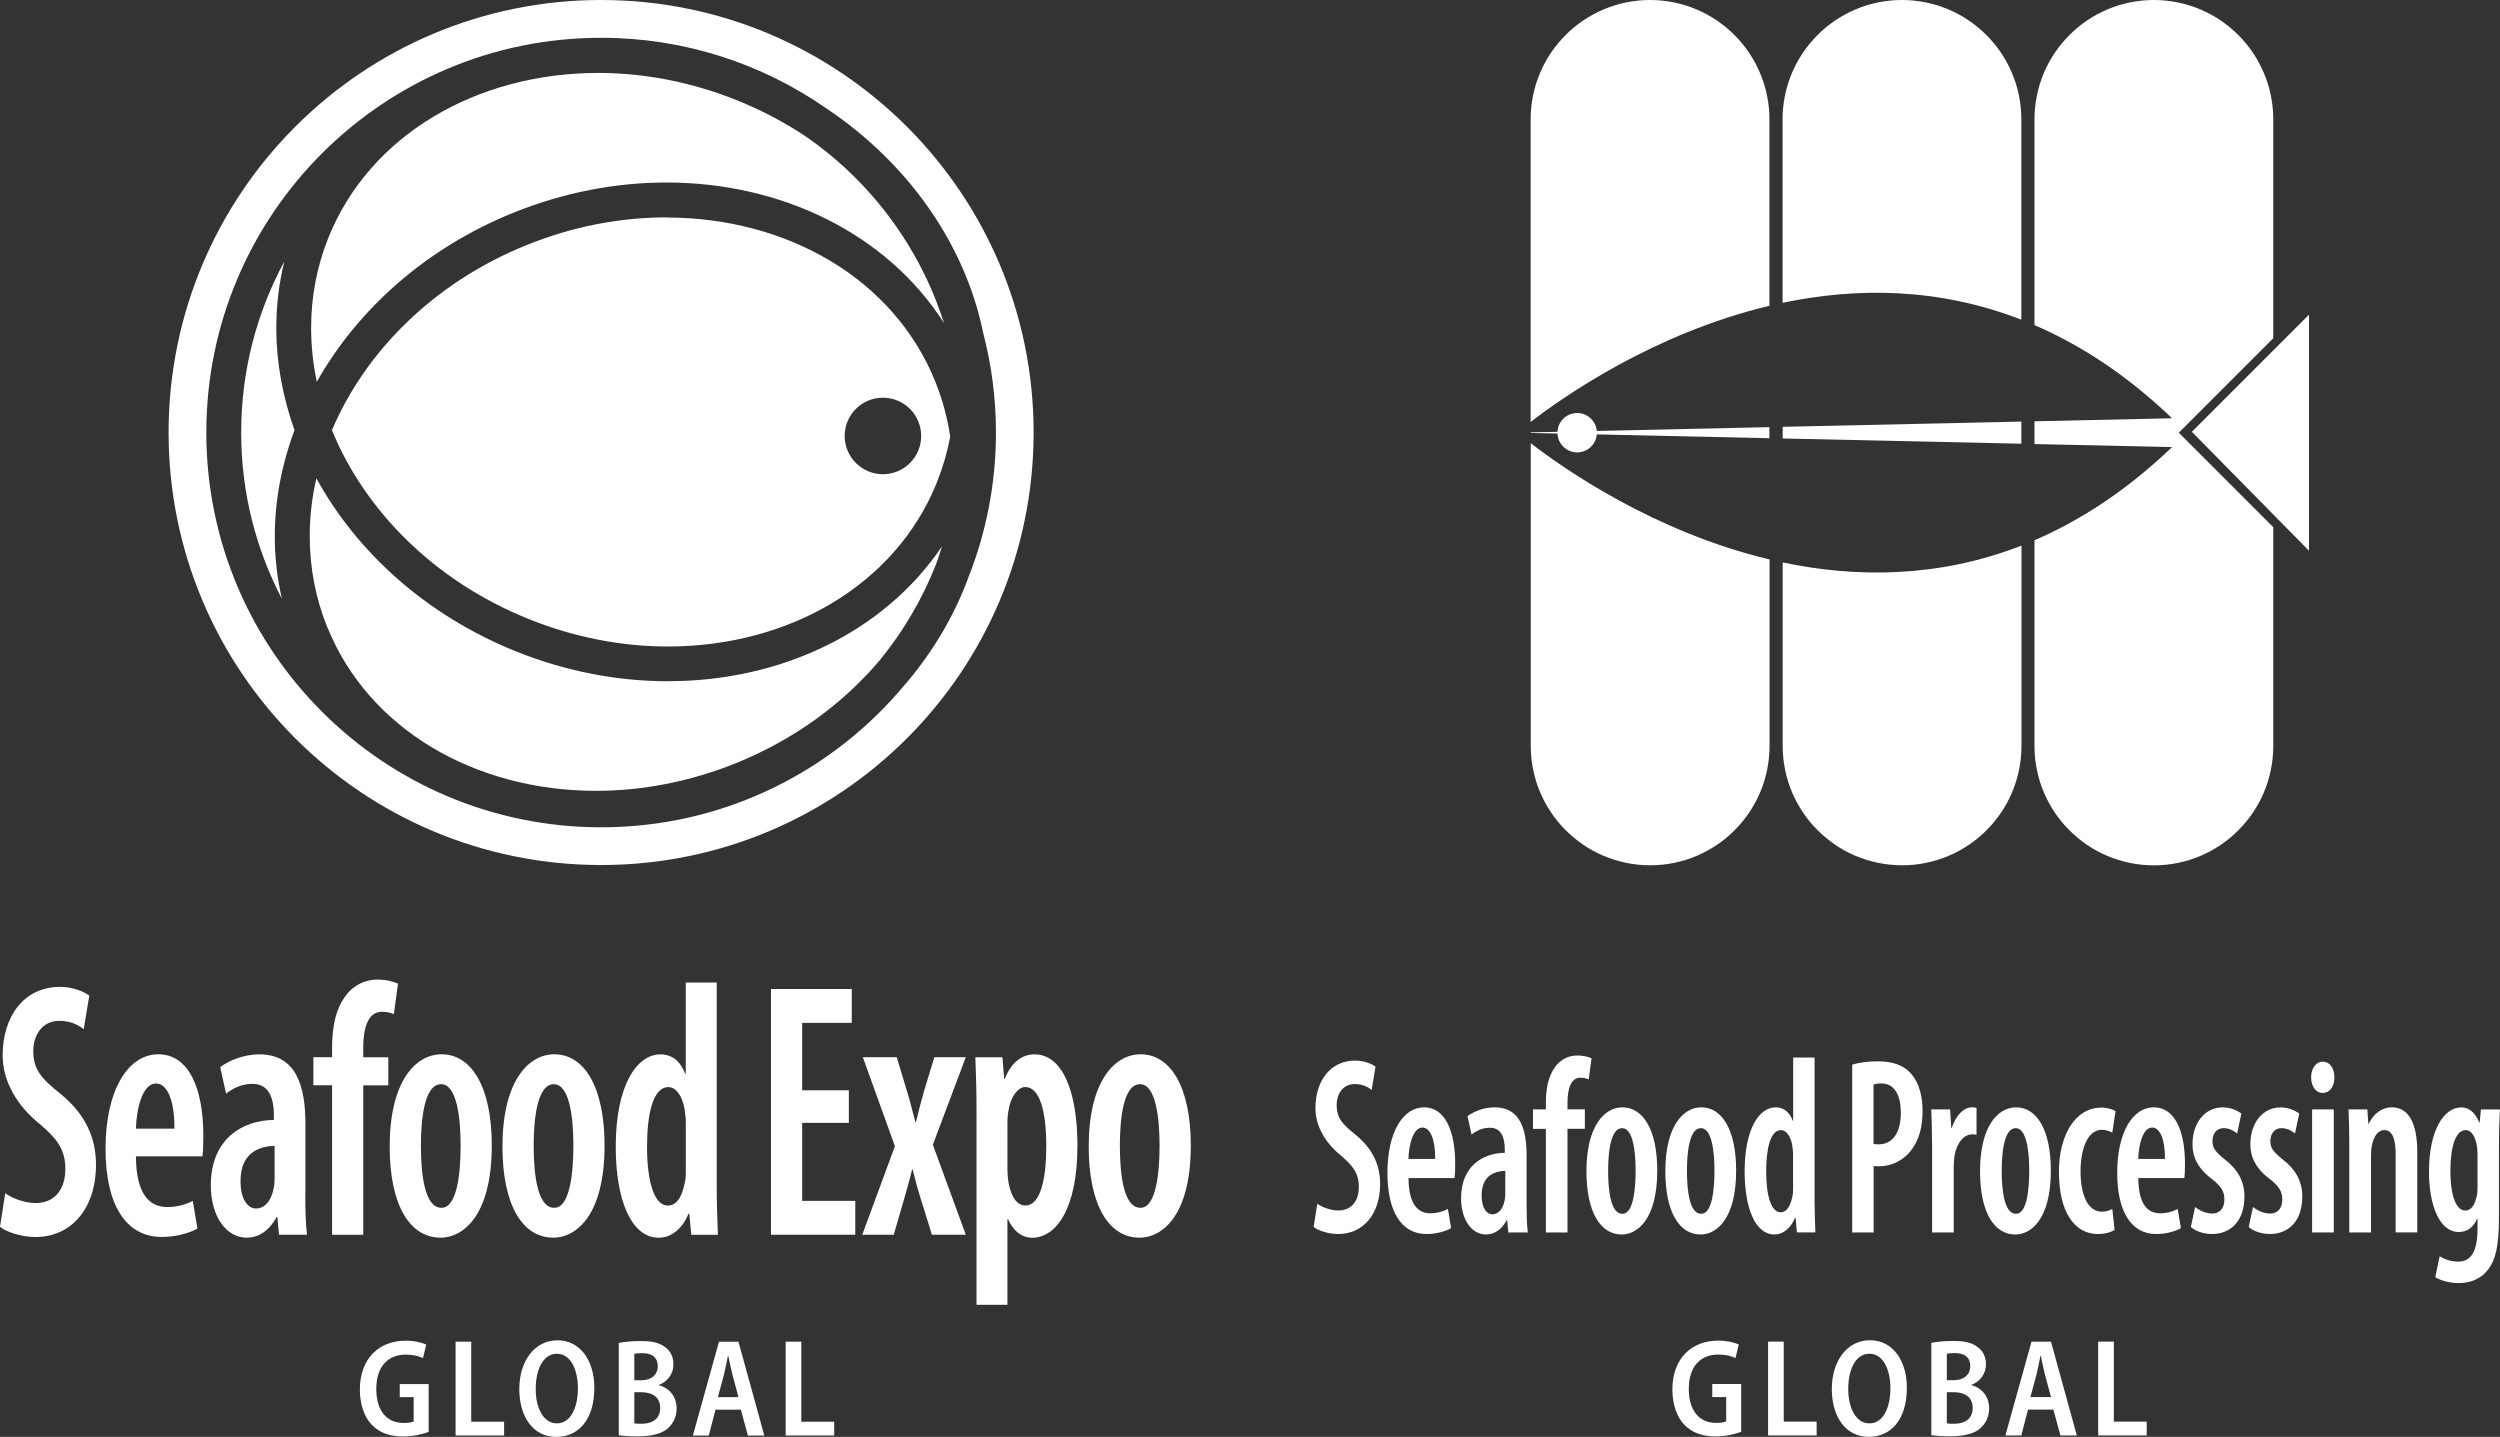<svg xmlns="http://www.w3.org/2000/svg" id="Layer_1" data-name="Layer 1" viewBox="0 0 377.1 216.74"><rect x="0" y="0" width="377.1" height="216.74" fill="#333333" stroke="none"/><defs><style>      .cls-1 {        fill-rule: evenodd;      }      .cls-1, .cls-2 {        fill: #fff;      }    </style></defs><g><path class="cls-2" d="M198.69,181.56c.76.57,2.11,1.03,3.17,1.03,2.01,0,3.11-1.45,3.11-3.58s-1.01-3.24-2.68-4.69c-2.29-1.83-3.87-4.39-3.87-7.17,0-4,2.17-7.17,6.01-7.17,1.31,0,2.5.5,3.05.91l-.58,3.51c-.58-.46-1.43-.88-2.53-.88-1.86,0-2.75,1.56-2.75,3.13,0,1.98.82,2.9,2.93,4.58,2.59,2.14,3.63,4.61,3.63,7.36,0,4.61-2.62,7.55-6.31,7.55-1.52,0-3.08-.53-3.72-1.07l.55-3.51Z"></path><path class="cls-2" d="M212.46,177.71c.03,4.16,1.56,5.3,3.29,5.3,1.1,0,2.01-.3,2.65-.65l.49,2.9c-.95.53-2.38.88-3.72.88-3.84,0-5.89-3.47-5.89-9.23,0-6.14,2.35-9.88,5.52-9.88s4.7,3.55,4.7,8.5c0,1.07-.03,1.68-.09,2.17h-6.96ZM216.48,174.81c.03-2.97-.76-4.73-1.92-4.73-1.4,0-2.04,2.55-2.11,4.73h4.03Z"></path><path class="cls-2" d="M230.27,181.68c0,1.45.03,3.01.18,4.23h-2.93l-.18-1.87h-.06c-.76,1.41-1.86,2.17-3.14,2.17-2.14,0-3.75-2.21-3.75-5.49,0-4.77,3.23-6.79,6.59-6.83v-.5c0-1.95-.61-3.28-2.23-3.28-1.07,0-1.95.38-2.78,1.03l-.61-2.78c.73-.57,2.29-1.33,4.09-1.33,3.84,0,4.82,3.28,4.82,7.25v7.4ZM227.06,176.61c-1.28.04-3.57.46-3.57,3.7,0,2.1.88,2.86,1.62,2.86.82,0,1.59-.69,1.86-2.14.06-.27.09-.61.09-.95v-3.47Z"></path><path class="cls-2" d="M233.18,185.91v-15.63h-1.95v-2.94h1.95v-.92c0-2.06.31-4.04,1.43-5.53.88-1.18,2.11-1.68,3.29-1.68.95,0,1.65.19,2.17.42l-.43,3.2c-.3-.15-.73-.27-1.25-.27-1.49,0-1.95,1.79-1.95,3.78v.99h2.62v2.94h-2.62v15.63h-3.26Z"></path><path class="cls-2" d="M244.61,186.21c-3.14,0-5.31-3.28-5.31-9.53,0-6.75,2.65-9.65,5.43-9.65,3.11,0,5.25,3.39,5.25,9.53,0,7.51-3.11,9.65-5.34,9.65h-.03ZM244.74,183.09c1.62,0,1.98-3.66,1.98-6.48s-.37-6.44-2.04-6.44c-1.77,0-2.11,3.74-2.11,6.44,0,3.13.43,6.48,2.13,6.48h.03Z"></path><path class="cls-2" d="M256.51,186.21c-3.14,0-5.31-3.28-5.31-9.53,0-6.75,2.65-9.65,5.43-9.65,3.11,0,5.25,3.39,5.25,9.53,0,7.51-3.11,9.65-5.34,9.65h-.03ZM256.63,183.09c1.62,0,1.98-3.66,1.98-6.48s-.37-6.44-2.04-6.44c-1.77,0-2.11,3.74-2.11,6.44,0,3.13.43,6.48,2.13,6.48h.03Z"></path><path class="cls-2" d="M273.71,159.52v21.35c0,1.53.06,3.62.12,5.03h-2.78l-.21-2.21h-.09c-.49,1.33-1.65,2.52-3.08,2.52-2.9,0-4.51-3.93-4.51-9.53,0-6.52,2.26-9.65,4.67-9.65,1.22,0,2.1.72,2.59,2.02h.06v-9.53h3.23ZM270.47,174.43c0-.34,0-.76-.06-1.14-.12-1.49-.79-2.82-1.77-2.82-1.65,0-2.23,2.94-2.23,6.25,0,3.74.79,6.14,2.17,6.14.61,0,1.37-.38,1.77-2.33.09-.3.12-.72.12-1.18v-4.92Z"></path><path class="cls-2" d="M279.38,160.59c1.04-.31,2.38-.5,3.81-.5,2.17,0,3.93.5,5.16,1.95,1.1,1.3,1.65,3.28,1.65,5.49,0,2.59-.58,4.35-1.53,5.72-1.22,1.79-3.2,2.67-4.94,2.67-.33,0-.61,0-.91-.04v10.03h-3.23v-25.32ZM282.61,172.53c.24.08.46.08.79.08,2.13,0,3.32-1.83,3.32-4.77,0-2.4-.79-4.42-2.99-4.42-.46,0-.85.08-1.13.19v8.92Z"></path><path class="cls-2" d="M291.43,172.56c0-1.72-.06-3.66-.12-5.22h2.84l.18,2.78h.09c.58-1.87,1.8-3.09,3.02-3.09.3,0,.49.04.7.08v4.04c-.21-.04-.43-.04-.7-.04-1.13,0-2.26,1.18-2.62,3.2-.06.42-.12,1.07-.12,1.75v9.84h-3.26v-13.35Z"></path><path class="cls-2" d="M303.98,186.21c-3.14,0-5.31-3.28-5.31-9.53,0-6.75,2.65-9.65,5.43-9.65,3.11,0,5.25,3.39,5.25,9.53,0,7.51-3.11,9.65-5.34,9.65h-.03ZM304.11,183.09c1.62,0,1.98-3.66,1.98-6.48s-.37-6.44-2.04-6.44c-1.77,0-2.11,3.74-2.11,6.44,0,3.13.43,6.48,2.14,6.48h.03Z"></path><path class="cls-2" d="M318.96,185.53c-.46.3-1.4.61-2.5.61-3.54,0-5.89-3.28-5.89-9.38,0-5.57,2.47-9.69,6.41-9.69.88,0,1.74.27,2.13.53l-.49,3.24c-.34-.15-.85-.42-1.59-.42-2.1,0-3.2,2.82-3.2,6.25,0,3.81,1.22,6.1,3.2,6.1.61,0,1.13-.15,1.59-.42l.34,3.16Z"></path><path class="cls-2" d="M322.54,177.71c.03,4.16,1.56,5.3,3.29,5.3,1.1,0,2.01-.3,2.65-.65l.49,2.9c-.95.53-2.38.88-3.72.88-3.84,0-5.89-3.47-5.89-9.23,0-6.14,2.35-9.88,5.52-9.88s4.7,3.55,4.7,8.5c0,1.07-.03,1.68-.09,2.17h-6.96ZM326.56,174.81c.03-2.97-.76-4.73-1.92-4.73-1.4,0-2.04,2.55-2.11,4.73h4.03Z"></path><path class="cls-2" d="M331.11,182.06c.55.46,1.56.99,2.56.99,1.16,0,1.86-.76,1.86-2.13,0-1.14-.43-1.91-1.8-3.01-2.23-1.64-3.02-3.43-3.02-5.3,0-3.2,1.86-5.57,4.54-5.57,1.19,0,2.13.42,2.84.92l-.64,3.01c-.58-.46-1.25-.8-2.04-.8-1.13,0-1.68.92-1.68,1.94s.37,1.56,1.77,2.71c1.98,1.49,3.05,3.32,3.05,5.64,0,3.78-2.11,5.68-4.91,5.68-1.16,0-2.53-.42-3.17-1.07l.64-3.01Z"></path><path class="cls-2" d="M339.84,182.06c.55.46,1.56.99,2.56.99,1.16,0,1.86-.76,1.86-2.13,0-1.14-.43-1.91-1.8-3.01-2.23-1.64-3.02-3.43-3.02-5.3,0-3.2,1.86-5.57,4.54-5.57,1.19,0,2.13.42,2.84.92l-.64,3.01c-.58-.46-1.25-.8-2.04-.8-1.13,0-1.68.92-1.68,1.94s.37,1.56,1.77,2.71c1.98,1.49,3.05,3.32,3.05,5.64,0,3.78-2.11,5.68-4.91,5.68-1.16,0-2.53-.42-3.17-1.07l.64-3.01Z"></path><path class="cls-2" d="M350.32,164.86c-.95,0-1.71-.95-1.71-2.36s.79-2.36,1.74-2.36c1.04,0,1.77.92,1.77,2.36s-.73,2.36-1.77,2.36h-.03ZM348.76,185.91v-18.57h3.27v18.57h-3.27Z"></path><path class="cls-2" d="M354.37,172.56c0-2.1-.06-3.58-.12-5.22h2.84l.15,2.17h.06c.7-1.49,1.95-2.48,3.51-2.48,2.5,0,3.81,2.4,3.81,6.71v12.16h-3.26v-11.78c0-1.87-.3-3.66-1.74-3.66-.79,0-1.53.76-1.83,2.29-.09.38-.15.99-.15,1.68v11.48h-3.27v-13.35Z"></path><path class="cls-2" d="M376.94,183.7c0,4.39-.55,6.41-1.65,7.82-1.01,1.3-2.5,2.02-4.42,2.02-1.34,0-2.59-.34-3.54-.88l.67-3.16c.67.42,1.62.8,2.81.8,1.95,0,2.9-1.56,2.9-5.03v-1.45h-.06c-.52,1.3-1.55,2.02-2.74,2.02-3.02,0-4.52-4.19-4.52-9.08,0-6.48,2.35-9.72,4.85-9.72,1.37,0,2.23,1.03,2.74,2.29h.06l.18-1.98h2.87c-.09,1.53-.15,3.32-.15,5.83v10.52ZM373.71,173.94c0-.5-.06-.99-.15-1.37-.21-.99-.67-2.1-1.65-2.1-1.55,0-2.29,2.63-2.29,6.14,0,4.04.98,5.99,2.23,5.99.61,0,1.31-.38,1.68-1.94.15-.5.18-1.03.18-1.56v-5.15Z"></path></g><g><path class="cls-2" d="M262.64,215.98c-.78.29-2.28.69-3.82.69-2,0-3.56-.54-4.72-1.72-1.18-1.2-1.84-3.13-1.84-5.38.02-4.75,2.98-7.35,6.9-7.35,1.44,0,2.56.32,3.12.59l-.5,2.04c-.62-.29-1.4-.53-2.6-.53-2.54,0-4.44,1.66-4.44,5.17s1.74,5.14,4.12,5.14c.74,0,1.26-.1,1.52-.23v-3.67h-2.1v-1.97h4.36v7.22Z"></path><path class="cls-2" d="M266.7,202.37h2.36v12.07h4.96v2.08h-7.32v-14.15Z"></path><path class="cls-2" d="M281.87,216.73c-3.48,0-5.56-3.04-5.56-7.22s2.28-7.35,5.76-7.35,5.56,3.15,5.56,7.14c0,4.91-2.44,7.43-5.74,7.43h-.02ZM281.99,214.7c2.08,0,3.16-2.39,3.16-5.31,0-2.62-1-5.19-3.16-5.19s-3.2,2.5-3.2,5.27c-.02,2.79,1.1,5.23,3.18,5.23h.02Z"></path><path class="cls-2" d="M291.32,202.56c.76-.17,2.04-.29,3.3-.29,1.66,0,2.8.23,3.68.92.78.54,1.26,1.45,1.26,2.6,0,1.32-.74,2.52-2.16,3.09v.06c1.46.4,2.64,1.62,2.64,3.49,0,1.24-.48,2.2-1.2,2.9-.9.88-2.42,1.32-4.74,1.32-1.24,0-2.18-.08-2.78-.17v-13.92ZM293.66,208.19h1.08c1.52,0,2.46-.88,2.46-2.1,0-1.3-.82-1.99-2.32-1.99-.62,0-.98.04-1.22.11v3.99ZM293.66,214.7c.28.06.64.06,1.12.06,1.5,0,2.78-.67,2.78-2.39s-1.3-2.37-2.86-2.37h-1.04v4.7Z"></path><path class="cls-2" d="M305.91,212.62l-1.02,3.91h-2.4l3.94-14.15h2.94l3.9,14.15h-2.48l-1.06-3.91h-3.82ZM309.37,210.73l-.92-3.42c-.22-.9-.44-1.95-.62-2.83h-.04c-.18.88-.4,1.97-.6,2.83l-.92,3.42h3.1Z"></path><path class="cls-2" d="M316.49,202.37h2.36v12.07h4.96v2.08h-7.32v-14.15Z"></path></g><g><path class="cls-2" d="M.79,179.98c1.1.83,3.04,1.49,4.58,1.49,2.9,0,4.49-2.09,4.49-5.17s-1.45-4.67-3.87-6.76c-3.3-2.64-5.59-6.32-5.59-10.34,0-5.77,3.12-10.34,8.67-10.34,1.89,0,3.61.71,4.4,1.32l-.84,5.06c-.84-.66-2.07-1.26-3.65-1.26-2.68,0-3.96,2.25-3.96,4.51,0,2.86,1.19,4.18,4.22,6.6,3.74,3.08,5.24,6.65,5.24,10.61,0,6.65-3.78,10.89-9.11,10.89-2.2,0-4.44-.77-5.37-1.54l.79-5.06Z"></path><path class="cls-2" d="M20.5,174.43c.04,5.99,2.24,7.64,4.75,7.64,1.58,0,2.9-.44,3.83-.93l.7,4.18c-1.36.77-3.43,1.26-5.37,1.26-5.54,0-8.49-5-8.49-13.31,0-8.85,3.39-14.24,7.97-14.24s6.78,5.11,6.78,12.26c0,1.54-.04,2.42-.13,3.13h-10.03ZM26.31,170.25c.04-4.29-1.1-6.82-2.77-6.82-2.02,0-2.95,3.68-3.04,6.82h5.81Z"></path><path class="cls-2" d="M46.05,180.15c0,2.09.04,4.34.26,6.1h-4.22l-.26-2.69h-.09c-1.1,2.03-2.68,3.13-4.53,3.13-3.08,0-5.41-3.19-5.41-7.92,0-6.88,4.66-9.79,9.51-9.84v-.71c0-2.8-.88-4.73-3.21-4.73-1.54,0-2.82.55-4,1.48l-.88-4.01c1.06-.82,3.3-1.92,5.9-1.92,5.54,0,6.95,4.73,6.95,10.45v10.67ZM41.43,172.84c-1.85.05-5.15.66-5.15,5.33,0,3.02,1.28,4.12,2.33,4.12,1.19,0,2.29-.99,2.68-3.08.09-.38.13-.88.13-1.38v-5Z"></path><path class="cls-2" d="M50.09,186.25v-22.55h-2.82v-4.23h2.82v-1.32c0-2.97.44-5.83,2.07-7.97,1.28-1.71,3.04-2.42,4.75-2.42,1.36,0,2.38.28,3.12.61l-.62,4.62c-.44-.22-1.06-.38-1.8-.38-2.16,0-2.82,2.58-2.82,5.44v1.43h3.78v4.23h-3.78v22.55h-4.71Z"></path><path class="cls-2" d="M66.44,186.69c-4.53,0-7.66-4.73-7.66-13.75,0-9.73,3.83-13.91,7.83-13.91,4.49,0,7.57,4.89,7.57,13.75,0,10.83-4.49,13.91-7.7,13.91h-.04ZM66.62,182.18c2.33,0,2.86-5.28,2.86-9.35s-.53-9.29-2.95-9.29c-2.55,0-3.04,5.39-3.04,9.29,0,4.51.62,9.35,3.08,9.35h.04Z"></path><path class="cls-2" d="M83.45,186.69c-4.53,0-7.66-4.73-7.66-13.75,0-9.73,3.83-13.91,7.83-13.91,4.49,0,7.57,4.89,7.57,13.75,0,10.83-4.49,13.91-7.7,13.91h-.04ZM83.63,182.18c2.33,0,2.86-5.28,2.86-9.35s-.53-9.29-2.95-9.29c-2.55,0-3.04,5.39-3.04,9.29,0,4.51.62,9.35,3.08,9.35h.04Z"></path><path class="cls-2" d="M108.11,148.2v30.8c0,2.2.09,5.22.18,7.26h-4.01l-.31-3.19h-.13c-.71,1.92-2.38,3.63-4.45,3.63-4.18,0-6.51-5.66-6.51-13.75,0-9.4,3.26-13.91,6.73-13.91,1.76,0,3.04,1.04,3.74,2.92h.09v-13.75h4.67ZM103.45,169.7c0-.5,0-1.1-.09-1.65-.18-2.15-1.14-4.07-2.55-4.07-2.37,0-3.21,4.24-3.21,9.02,0,5.39,1.14,8.85,3.12,8.85.88,0,1.98-.55,2.55-3.35.13-.44.18-1.04.18-1.71v-7.09Z"></path><path class="cls-2" d="M128.04,169.37h-7.04v11.77h8.01v5.11h-12.72v-37.07h12.19v5.11h-7.48v10.17h7.04v4.89Z"></path><path class="cls-2" d="M135.26,159.47l1.58,5.22c.48,1.54.84,3.13,1.23,4.56h.09c.35-1.48.79-3.13,1.19-4.56l1.58-5.22h4.75l-4.97,13.2,4.97,13.58h-5.11l-1.71-5.5c-.44-1.38-.79-2.75-1.19-4.34h-.09c-.35,1.48-.79,2.97-1.19,4.4l-1.58,5.44h-4.75l4.93-13.36-4.84-13.42h5.1Z"></path><path class="cls-2" d="M147.3,167.89c0-3.63-.09-6.16-.18-8.41h4.09l.26,3.24h.09c1.01-2.53,2.64-3.68,4.49-3.68,4.27,0,6.47,5.72,6.47,13.75,0,9.79-3.35,13.91-6.82,13.91-1.89,0-3.04-1.43-3.65-2.8h-.09v12.92h-4.66v-28.93ZM151.97,176.46c0,.83.09,1.65.22,2.25.57,2.58,1.67,3.13,2.46,3.13,2.37,0,3.17-4.23,3.17-8.96,0-5.33-1.01-8.91-3.17-8.91-1.19,0-2.25,1.65-2.51,3.46-.13.61-.18,1.26-.18,1.98v7.04Z"></path><path class="cls-2" d="M171.88,186.69c-4.53,0-7.66-4.73-7.66-13.75,0-9.73,3.83-13.91,7.83-13.91,4.49,0,7.57,4.89,7.57,13.75,0,10.83-4.49,13.91-7.7,13.91h-.04ZM172.05,182.18c2.33,0,2.86-5.28,2.86-9.35s-.53-9.29-2.95-9.29c-2.55,0-3.04,5.39-3.04,9.29,0,4.51.62,9.35,3.08,9.35h.04Z"></path></g><g><path class="cls-2" d="M64.66,215.99c-.78.29-2.28.69-3.82.69-2,0-3.56-.54-4.72-1.72-1.18-1.2-1.84-3.13-1.84-5.38.02-4.75,2.98-7.35,6.9-7.35,1.44,0,2.56.32,3.12.59l-.5,2.04c-.62-.29-1.4-.53-2.6-.53-2.54,0-4.44,1.66-4.44,5.17s1.74,5.14,4.12,5.14c.74,0,1.26-.1,1.52-.23v-3.67h-2.1v-1.97h4.36v7.22Z"></path><path class="cls-2" d="M68.72,202.38h2.36v12.07h4.96v2.08h-7.32v-14.15Z"></path><path class="cls-2" d="M83.89,216.74c-3.48,0-5.56-3.04-5.56-7.22s2.28-7.35,5.76-7.35,5.56,3.15,5.56,7.14c0,4.91-2.44,7.43-5.74,7.43h-.02ZM84.01,214.7c2.08,0,3.16-2.39,3.16-5.31,0-2.62-1-5.19-3.16-5.19s-3.2,2.5-3.2,5.27c-.02,2.79,1.1,5.23,3.18,5.23h.02Z"></path><path class="cls-2" d="M93.34,202.57c.76-.17,2.04-.29,3.3-.29,1.66,0,2.8.23,3.68.92.78.54,1.26,1.45,1.26,2.6,0,1.32-.74,2.52-2.16,3.09v.06c1.46.4,2.64,1.62,2.64,3.49,0,1.24-.48,2.2-1.2,2.9-.9.88-2.42,1.32-4.74,1.32-1.24,0-2.18-.08-2.78-.17v-13.92ZM95.68,208.2h1.08c1.52,0,2.46-.88,2.46-2.1,0-1.3-.82-1.99-2.32-1.99-.62,0-.98.04-1.22.11v3.99ZM95.68,214.7c.28.06.64.06,1.12.06,1.5,0,2.78-.67,2.78-2.39s-1.3-2.37-2.86-2.37h-1.04v4.7Z"></path><path class="cls-2" d="M107.93,212.63l-1.02,3.91h-2.4l3.94-14.15h2.94l3.9,14.15h-2.48l-1.06-3.91h-3.82ZM111.39,210.74l-.92-3.42c-.22-.9-.44-1.95-.62-2.83h-.04c-.18.88-.4,1.97-.6,2.83l-.92,3.42h3.1Z"></path><path class="cls-2" d="M118.51,202.38h2.36v12.07h4.96v2.08h-7.32v-14.15Z"></path></g><g><path class="cls-2" d="M41.68,49.45c0-3.34.39-6.69,1.2-9.99-4.15,7.67-6.5,16.45-6.5,25.79,0,9.06,2.23,17.58,6.14,25.08-.71-3.11-1.07-6.26-1.07-9.41,0-5.45,1.04-10.87,2.97-16.05-1.78-4.99-2.74-10.19-2.75-15.41Z"></path><path class="cls-2" d="M77.44,32.09c7.64-3.09,15.5-4.56,23.08-4.56,17.24-.01,33.2,7.64,41.87,21.19-2.66-8.35-7.28-15.82-13.34-21.88-2.3-2.3-4.81-4.38-7.48-6.24-3.17-2.11-6.63-3.95-10.35-5.45-6.99-2.82-14.14-4.15-21.02-4.15-18.28.02-34.42,9.34-40.66,24.84h0c-1.77,4.41-2.61,8.99-2.61,13.6,0,2.72.29,5.45.86,8.15,6.14-10.9,16.44-20.16,29.64-25.5Z"></path><path class="cls-2" d="M100.82,102.76h-.05c-7.58,0-15.44-1.47-23.08-4.56-13.44-5.44-23.87-14.92-29.97-26.06-.66,2.9-1.01,5.84-1,8.76,0,4.63.85,9.23,2.63,13.67h.01c6.23,15.45,22.3,24.71,40.53,24.72,6.9,0,14.09-1.34,21.11-4.17,8.84-3.57,16.2-9.03,21.69-15.51,3.55-4.34,6.44-9.24,8.52-14.54.32-.87.61-1.75.87-2.64-8.78,13-24.41,20.33-41.26,20.32Z"></path><path class="cls-2" d="M100.53,32.79c-6.9,0-14.09,1.34-21.11,4.18-14.05,5.67-24.36,16.14-29.35,27.92,4.9,11.99,15.32,22.69,29.59,28.45,7.02,2.84,14.21,4.18,21.12,4.18,18.24-.02,34.3-9.27,40.53-24.73.91-2.27,1.58-4.58,2.02-6.91-.41-2.82-1.16-5.61-2.26-8.34-6.24-15.46-22.3-24.72-40.54-24.73ZM133.18,71.53c-3.19,0-5.77-2.58-5.77-5.77s2.58-5.77,5.77-5.77,5.77,2.58,5.77,5.77-2.58,5.77-5.77,5.77Z"></path><path class="cls-2" d="M90.67,0C54.64,0,25.43,29.21,25.43,65.24c0,36.03,29.21,65.24,65.24,65.24s65.24-29.21,65.24-65.24S126.7,0,90.67,0ZM136.68,103.04c-10.92,13.28-27.48,21.75-46.01,21.75-32.89,0-59.54-26.66-59.55-59.54,0-32.89,26.66-59.55,59.55-59.55,12.59,0,24.27,3.92,33.89,10.59,12.54,8.36,21.03,20.68,23.73,33.86,1.26,4.82,1.94,9.88,1.94,15.1,0,7.71-1.48,15.07-4.15,21.83-2.09,5.69-5.27,11.11-9.39,15.97Z"></path></g><polygon class="cls-1" points="330.62 65.13 348.29 83.08 348.29 47.46 330.62 65.13"></polygon><path class="cls-2" d="M304.9,48.22v-30.21h0c0-1.24-.13-2.46-.37-3.63-.24-1.17-.59-2.3-1.05-3.38-.46-1.08-1.01-2.1-1.66-3.06-.65-.96-1.38-1.85-2.2-2.66-.81-.81-1.71-1.55-2.66-2.2s-1.98-1.2-3.06-1.66c-1.08-.46-2.21-.81-3.38-1.05-1.17-.24-2.38-.37-3.63-.37s-2.46.13-3.63.37c-1.17.24-2.3.59-3.38,1.05-1.08.46-2.1,1.01-3.06,1.66-.96.65-1.85,1.38-2.66,2.2-.81.81-1.55,1.71-2.2,2.66-.65.96-1.2,1.98-1.66,3.06-.46,1.08-.81,2.21-1.05,3.38-.24,1.17-.37,2.38-.37,3.63v27.67c11.01-2.32,23.41-2.36,36,2.54Z"></path><path class="cls-2" d="M266.9,46.13v-28.12h0c0-1.24-.12-2.46-.37-3.63-.24-1.17-.59-2.3-1.05-3.38-.46-1.08-1.01-2.1-1.66-3.06-.65-.96-1.38-1.85-2.2-2.66-.81-.81-1.71-1.55-2.66-2.2-.96-.65-1.98-1.2-3.06-1.66-1.08-.46-2.21-.81-3.38-1.05-1.17-.24-2.38-.37-3.63-.37s-2.46.13-3.63.37c-1.17.24-2.3.59-3.38,1.05-1.08.46-2.1,1.01-3.06,1.66-.96.65-1.85,1.38-2.66,2.2-.81.81-1.55,1.71-2.2,2.66-.65.96-1.2,1.98-1.66,3.06-.46,1.08-.81,2.21-1.05,3.38-.24,1.17-.37,2.38-.37,3.63v45.64c4.93-3.81,18.58-13.37,36-17.52Z"></path><path class="cls-2" d="M342.9,18.01c0-1.24-.13-2.46-.37-3.63-.24-1.17-.59-2.3-1.05-3.38-.46-1.08-1.01-2.1-1.66-3.06-.65-.96-1.38-1.85-2.2-2.66-.81-.81-1.71-1.55-2.66-2.2-.96-.65-1.98-1.2-3.06-1.66-1.08-.46-2.21-.81-3.38-1.05-1.17-.24-2.39-.37-3.63-.37s-2.46.13-3.63.37c-1.17.24-2.3.59-3.38,1.05-1.08.46-2.1,1.01-3.06,1.66s-1.85,1.38-2.66,2.2c-.81.81-1.55,1.71-2.2,2.66-.65.96-1.21,1.98-1.66,3.06-.46,1.08-.81,2.21-1.05,3.38-.24,1.17-.37,2.38-.37,3.63v31.03c6.94,2.99,13.93,7.52,20.75,14.05l-20.75.46v3.43l20.75.46c-6.82,6.53-13.81,11.06-20.75,14.05v31.03h0c0,1.24.12,2.46.37,3.63.24,1.17.59,2.3,1.05,3.38.46,1.08,1.01,2.1,1.66,3.06.65.96,1.38,1.85,2.2,2.66.81.81,1.71,1.55,2.66,2.2.96.65,1.98,1.21,3.06,1.66,1.08.45,2.21.81,3.38,1.05s2.38.37,3.63.37,2.46-.12,3.63-.37c1.17-.24,2.3-.59,3.38-1.05,1.08-.46,2.1-1.01,3.06-1.66.96-.65,1.85-1.38,2.66-2.2.81-.81,1.55-1.71,2.2-2.66.65-.96,1.21-1.98,1.66-3.06.46-1.08.81-2.21,1.05-3.38.24-1.17.37-2.39.37-3.63v-33l-14.25-14.25,14.25-14.25V18.01h0Z"></path><g><polygon class="cls-2" points="304.9 66.93 304.9 65.26 304.9 63.59 268.9 64.38 268.9 65.26 268.9 66.14 304.9 66.93"></polygon><path class="cls-2" d="M268.9,84.84v27.67h0c0,1.24.12,2.46.37,3.63.24,1.17.59,2.3,1.05,3.38.46,1.08,1.01,2.1,1.66,3.06.65.96,1.38,1.85,2.2,2.66.81.81,1.71,1.55,2.66,2.2.96.65,1.98,1.21,3.06,1.66,1.08.45,2.21.81,3.38,1.05s2.38.37,3.63.37,2.45-.12,3.63-.37,2.3-.59,3.38-1.05c1.08-.46,2.1-1.01,3.06-1.66.96-.65,1.85-1.38,2.66-2.2.81-.81,1.55-1.71,2.2-2.66.65-.96,1.2-1.98,1.66-3.06.46-1.08.81-2.21,1.05-3.38.24-1.17.37-2.39.37-3.63v-30.21c-12.59,4.9-24.99,4.86-36,2.54Z"></path></g><g><polygon class="cls-2" points="266.9 66.1 266.9 65.26 266.9 64.43 230.9 65.22 230.9 65.26 230.9 65.31 266.9 66.1"></polygon><path class="cls-2" d="M230.9,66.87v45.64h0c0,1.24.12,2.46.37,3.63.24,1.17.59,2.3,1.05,3.38.46,1.08,1.01,2.1,1.66,3.06.65.96,1.38,1.85,2.2,2.66.81.81,1.71,1.55,2.66,2.2.96.65,1.98,1.21,3.06,1.66,1.08.45,2.21.81,3.38,1.05,1.17.24,2.38.37,3.63.37s2.46-.12,3.63-.37c1.17-.24,2.3-.59,3.38-1.05,1.08-.46,2.1-1.01,3.06-1.66.96-.65,1.85-1.38,2.66-2.2.81-.81,1.55-1.71,2.2-2.66.65-.96,1.2-1.98,1.66-3.06.46-1.08.81-2.21,1.05-3.38.24-1.17.37-2.39.37-3.63v-28.12c-17.42-4.15-31.07-13.71-36-17.52Z"></path></g><path class="cls-2" d="M237.9,68.24c1.64,0,2.97-1.33,2.97-2.97s-1.33-2.97-2.97-2.97-2.97,1.33-2.97,2.97,1.33,2.97,2.97,2.97Z"></path></svg>